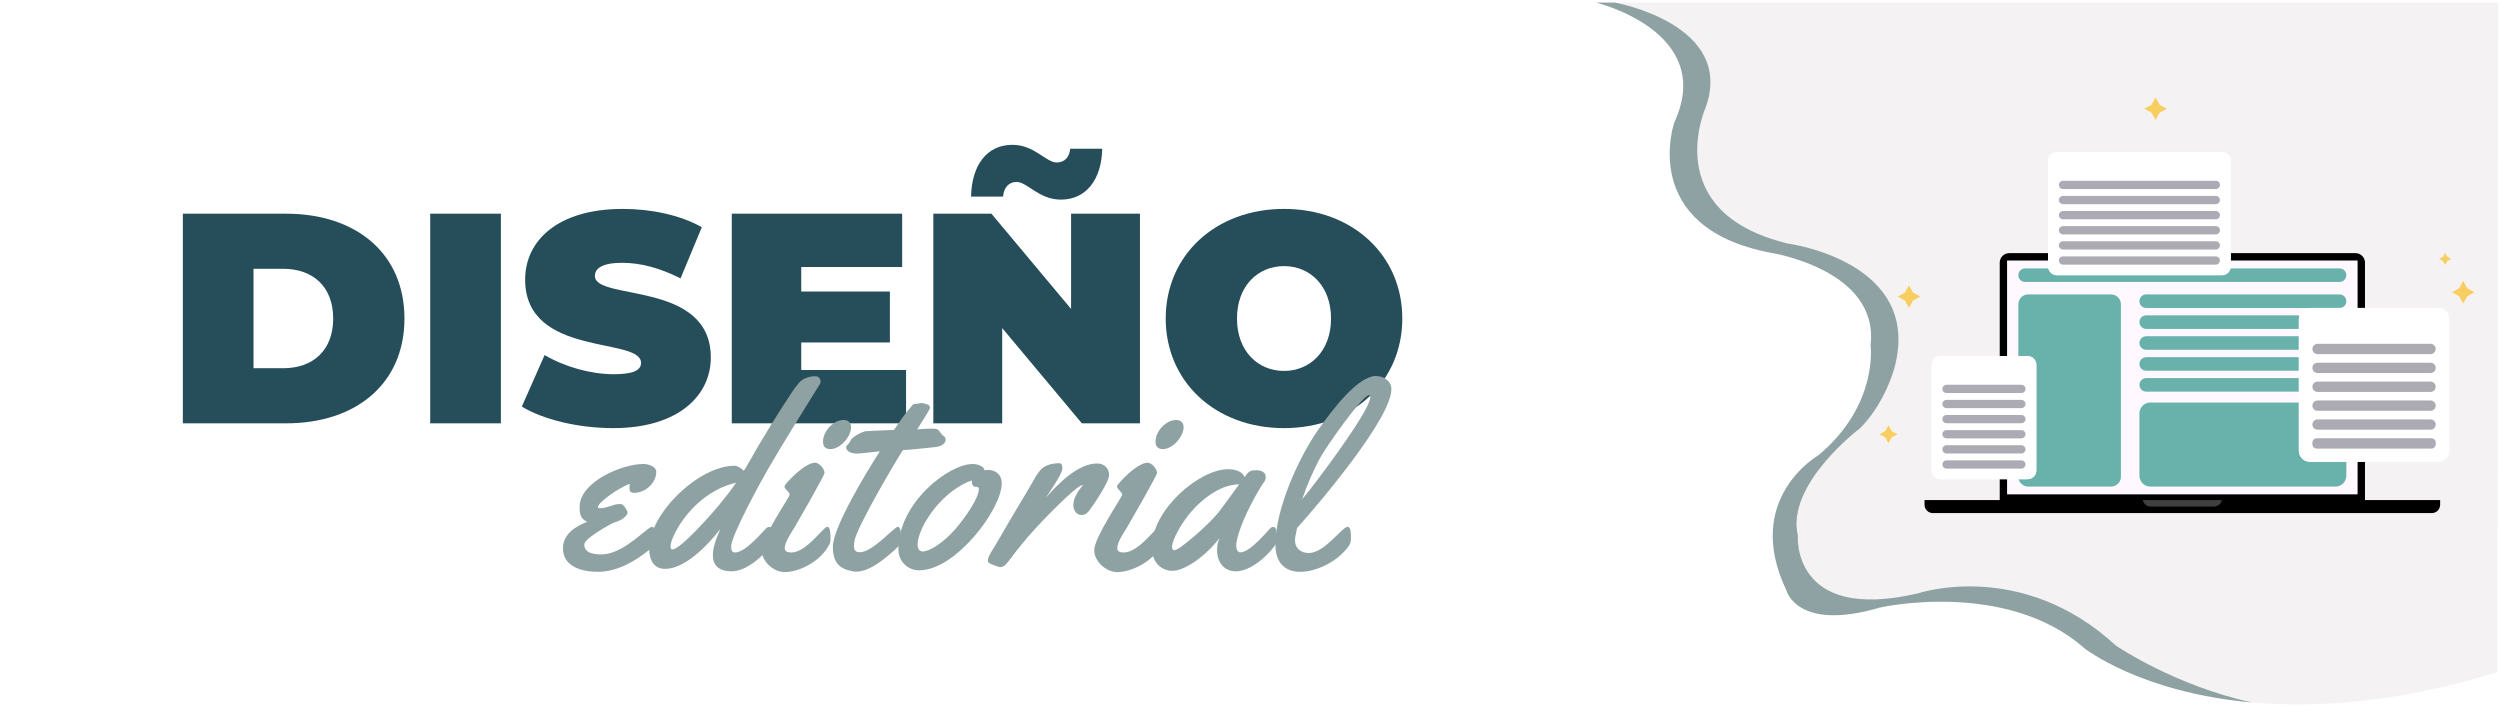 <svg xml:space="preserve" style="enable-background:new 0 0 1920 550;" viewBox="0 0 1920 550" y="0px" x="0px" xmlns:xlink="http://www.w3.org/1999/xlink" xmlns="http://www.w3.org/2000/svg" id="Capa_1" version="1.1">
<style type="text/css">
	.st0{opacity:0.64;fill:#EFEAEE;}
	.st1{fill:#264E5A;}
	.st2{fill:#8EA2A3;}
	.st3{fill:#FFF9FF;}
	.st4{fill:#F9CE60;}
	.st5{fill:#FDC544;}
	.st6{fill:#FFFFFF;}
	.st7{fill:#FFA100;}
	.st8{fill:#69B2AC;}
	.st9{fill:#A5C6C3;}
	.st10{fill:#DDEDEB;}
	.st11{fill:none;stroke:#DEF0F1;stroke-width:0.75;stroke-miterlimit:10;}
	.st12{fill:none;stroke:#FFF9FF;stroke-width:0.5;stroke-miterlimit:10;}
	.st13{fill:#FFEEC5;}
	.st14{fill:#966195;}
	.st15{fill:#8FA1A5;}
	.st16{fill:#DFC8CE;}
	.st17{fill:#274D58;}
	.st18{fill:#FFFCF7;}
	.st19{fill:#003744;}
	.st20{fill:#FFA17D;}
	.st21{fill:#FFEBD5;}
	.st22{fill:#FF7E6E;}
	.st23{fill:#FFF7E2;}
	.st24{fill:#663366;}
	.st25{fill:#3B133C;}
	.st26{fill:#FFE6FC;}
	.st27{fill:#434B4E;}
	.st28{fill:#FFF1E8;}
	.st29{fill:none;stroke:#FFF1E8;stroke-miterlimit:10;}
	.st30{fill:#EFEAF0;}
	.st31{fill:#ABABB3;}
	.st32{fill:none;}
	.st33{fill:#E6F0FF;}
	.st34{fill:#FFFFFF;stroke:#FFFFFF;stroke-linecap:round;stroke-miterlimit:10;}
	.st35{fill:url(#SVGID_1_);}
	.st36{fill:url(#SVGID_00000085955851748805307450000008418799581814549165_);}
	.st37{fill:url(#SVGID_00000065772585419355353100000015869915815282960810_);}
	.st38{fill:url(#SVGID_00000059999098952560853270000011254573231211054260_);}
	.st39{fill:url(#SVGID_00000030471257500336058110000013219094361817277064_);}
	.st40{fill:url(#SVGID_00000087388030128641473760000005787106838086347685_);}
	.st41{fill:url(#SVGID_00000096774310205210029630000008890911059667343747_);}
	.st42{fill:none;stroke:#303030;stroke-linecap:round;stroke-miterlimit:10;}
	.st43{fill:#FFFFFF;stroke:#303030;stroke-miterlimit:10;}
	.st44{fill:url(#SVGID_00000103975452102711463700000013481671974465805965_);}
	.st45{fill:url(#SVGID_00000023977543242579957690000013190337778665676475_);}
	.st46{fill:url(#SVGID_00000047750943857125396610000013891118934980660096_);}
	.st47{fill:url(#SVGID_00000069363229546803811980000009395609848072648589_);}
	.st48{fill:url(#SVGID_00000137835073739399010390000010652899285319004863_);}
	.st49{fill:url(#SVGID_00000137820910865964516050000002526232406216686467_);}
	.st50{fill:url(#SVGID_00000147205135704303946970000000133918098887771057_);}
	.st51{opacity:0.4;fill:#9D9D9D;}
	.st52{fill:#ACABB3;}
	.st53{fill:#778082;}
	.st54{fill:#DEDEDE;}
	.st55{fill:#A7A5A7;}
	.st56{fill:#FFC933;}
	.st57{fill:#FFDC7A;}
	.st58{fill:#23224D;}
	.st59{fill:#31475D;}
	.st60{fill:#ACABB4;}
	.st61{fill:#8EA1A4;}
	.st62{fill:#E0C8CF;}
	.st63{fill:#EEEAEE;}
	.st64{fill:#5D23E3;}
	.st65{fill:#6D26C3;}
	.st66{fill:#6525CE;}
	.st67{fill:#F26126;}
	.st68{fill:#EA703D;}
	.st69{fill:#9A46B3;}
	.st70{fill:#E25C28;}
	.st71{fill:#9545BD;}
	.st72{fill:#DB5A34;}
	.st73{fill:#8E44C6;}
	.st74{fill:#D25A41;}
	.st75{fill:#10D1F1;}
	.st76{fill:#5521EB;}
	.st77{fill:#6A4094;}
	.st78{fill:#8D499C;}
	.st79{fill:#4C20F3;}
	.st80{fill:#07DEF8;}
	.st81{fill:#2CB5E4;}
	.st82{fill:#8843D0;}
	.st83{fill:#C75C51;}
	.st84{fill:#8042DA;}
	.st85{fill:#65BAE5;}
	.st86{fill:#7327B8;}
	.st87{fill:#7E4798;}
	.st88{fill:#792DAC;}
	.st89{fill:#BE6163;}
	.st90{fill:#7842E4;}
	.st91{fill:#B96B7B;}
	.st92{fill:#59BFE9;}
	.st93{fill:#603F99;}
	.st94{fill:#9248A6;}
	.st95{fill:#6F42EE;}
	.st96{fill:#6C59B6;}
	.st97{fill:#724597;}
	.st98{fill:#20C0E8;}
	.st99{fill:#7743AE;}
	.st100{fill:#F5E0E7;}
	.st101{fill:#AC738E;}
	.st102{fill:#567EC6;}
	.st103{fill:#606DBF;}
	.st104{fill:#4F8ECD;}
	.st105{fill:#8D83B2;}
	.st106{fill:#9A7B9F;}
	.st107{fill:#43BCE9;}
	.st108{fill:#4497D4;}
	.st109{fill:#3AA3DC;}
	.st110{fill:#7688BC;}
	.st111{fill:#FBDACE;}
	.st112{fill:#648CC5;}
	.st113{fill:#39A0DB;}
	.st114{fill:#31B0E2;}
	.st115{fill:#3DA9DD;}
	.st116{fill:#4EA3D7;}
	.st117{fill:#5E9BCF;}
	.st118{fill:#DED0E7;}
	.st119{fill:#61AFDC;}
	.st120{fill:#1AC5EB;}
	.st121{fill:#27BAE5;}
	.st122{fill:#E4583E;}
	.st123{fill:#FBDACC;}
	.st124{fill:#FADACD;}
	.st125{fill:#28B9E5;}
	.st126{fill:#EB5B37;}
	.st127{fill:#C1E9F7;}
	.st128{fill:#8AD7F0;}
	.st129{fill:#78D2EF;}
	.st130{fill:#6DCFEE;}
	.st131{fill:#D3C2E4;}
	.st132{fill:#C9ECF8;}
	.st133{fill:#F5D8D1;}
	.st134{fill:#6524DB;}
	.st135{fill:#6F25D4;}
	.st136{fill:#7B28BD;}
	.st137{fill:#7327C8;}
	.st138{fill:#F46724;}
	.st139{fill:#F2622D;}
	.st140{fill:#F36529;}
	.st141{fill:#F3782B;}
	.st142{fill:#EA5F1A;}
	.st143{fill:#F17236;}
	.st144{fill:#EE7336;}
	.st145{fill:#9930A3;}
	.st146{fill:#A247AB;}
	.st147{fill:#922EAE;}
	.st148{fill:#9947AC;}
	.st149{fill:#EB5A27;}
	.st150{fill:#E75B2C;}
	.st151{fill:#E15939;}
	.st152{fill:#E65D22;}
	.st153{fill:#8A2BB7;}
	.st154{fill:#DA5A3D;}
	.st155{fill:#8029C0;}
	.st156{fill:#D95E4E;}
	.st157{fill:#D25D4E;}
	.st158{fill:#0CD7F4;}
	.st159{fill:#08DDF7;}
	.st160{fill:#0DD5F3;}
	.st161{fill:#13CEEF;}
	.st162{fill:#74408F;}
	.st163{fill:#9B499F;}
	.st164{fill:#904896;}
	.st165{fill:#864795;}
	.st166{fill:#7727CA;}
	.st167{fill:#CB5D56;}
	.st168{fill:#C45F5D;}
	.st169{fill:#72B4E1;}
	.st170{fill:#65B7E2;}
	.st171{fill:#65B4E0;}
	.st172{fill:#6BB7E3;}
	.st173{fill:#5DBDE7;}
	.st174{fill:#7F29B3;}
	.st175{fill:#7D2BAF;}
	.st176{fill:#85458E;}
	.st177{fill:#7D4491;}
	.st178{fill:#852DAA;}
	.st179{fill:#D15E5D;}
	.st180{fill:#C6626B;}
	.st181{fill:#BD6266;}
	.st182{fill:#D46A76;}
	.st183{fill:#CB6270;}
	.st184{fill:#B56F84;}
	.st185{fill:#D36E7C;}
	.st186{fill:#BF6D84;}
	.st187{fill:#C26674;}
	.st188{fill:#51BCE8;}
	.st189{fill:#9748A5;}
	.st190{fill:#8255AE;}
	.st191{fill:#7F50AE;}
	.st192{fill:#706CB9;}
	.st193{fill:#8E2EA5;}
	.st194{fill:#8743A8;}
	.st195{fill:#813BA9;}
	.st196{fill:#D889A6;}
	.st197{fill:#D67A8B;}
	.st198{fill:#D67580;}
	.st199{fill:#D37998;}
	.st200{fill:#DD8299;}
	.st201{fill:#E07D80;}
	.st202{fill:#E37664;}
	.st203{fill:#DF7873;}
	.st204{fill:#D87A8B;}
	.st205{fill:#B9779F;}
	.st206{fill:#BD7191;}
	.st207{fill:#B27698;}
	.st208{fill:#A97A9F;}
	.st209{fill:#A37797;}
	.st210{fill:#6D75BD;}
	.st211{fill:#5D81C4;}
	.st212{fill:#5694CE;}
	.st213{fill:#4898D3;}
	.st214{fill:#A384B1;}
	.st215{fill:#8689B9;}
	.st216{fill:#9C8BB9;}
	.st217{fill:#9B7FA7;}
	.st218{fill:#AA7FAB;}
	.st219{fill:#4CB1E2;}
	.st220{fill:#3DB4E4;}
	.st221{fill:#31B4E4;}
	.st222{fill:#4CA9DC;}
	.st223{fill:#43ADE0;}
	.st224{fill:#7498C9;}
	.st225{fill:#8E92C1;}
	.st226{fill:#7A8FC1;}
	.st227{fill:#F16534;}
	.st228{fill:#F0673E;}
	.st229{fill:#F06A49;}
	.st230{fill:#EC6C52;}
	.st231{fill:#EA705A;}
	.st232{fill:#E86B4C;}
	.st233{fill:#6994C9;}
	.st234{fill:#FA7A16;}
	.st235{fill:#FB7F15;}
	.st236{fill:#F56A20;}
	.st237{fill:#F97517;}
	.st238{fill:#F66E1D;}
	.st239{fill:#F7711A;}
	.st240{fill:#F87D20;}
	.st241{fill:#FD8414;}
	.st242{fill:#5296D0;}
	.st243{fill:#6AA6D4;}
	.st244{fill:#B74A70;}
	.st245{fill:#A94778;}
	.st246{fill:#9B447C;}
	.st247{fill:#BA4A65;}
	.st248{fill:#84448D;}
	.st249{fill:#8E4383;}
	.st250{fill:#26BBE6;}
	.st251{fill:#DA5D4E;}
	.st252{fill:#E55F4A;}
	.st253{fill:#DB5245;}
	.st254{fill:#DF645C;}
	.st255{fill:#DD696D;}
	.st256{fill:#D0504D;}
	.st257{fill:#C64C56;}
	.st258{fill:#F26010;}
	.st259{fill:#F25E15;}
	.st260{fill:#F15B1D;}
	.st261{fill:#F2642E;}
	.st262{fill:#F56808;}
	.st263{fill:#F27531;}
	.st264{fill:#F06412;}
	.st265{fill:#EE5D1C;}
	.st266{fill:#F3630D;}
	.st267{fill:#A0329E;}
	.st268{fill:#9448A4;}
	.st269{fill:#932FA4;}
	.st270{fill:#9A3EA1;}
	.st271{fill:#A948A0;}
	.st272{fill:#A448A3;}
	.st273{fill:#8B2DAE;}
	.st274{fill:#F15A2E;}
	.st275{fill:#EC5B37;}
	.st276{fill:#F05B24;}
	.st277{fill:#852BB3;}
	.st278{fill:#E55D4A;}
	.st279{fill:#D55E56;}
	.st280{fill:#DB5B44;}
	.st281{fill:#F15D42;}
	.st282{fill:#ED5D46;}
	.st283{fill:#7C4188;}
	.st284{fill:#A34995;}
	.st285{fill:#944890;}
	.st286{fill:#9F4999;}
	.st287{fill:#954997;}
	.st288{fill:#A5489D;}
	.st289{fill:#7FB0DF;}
	.st290{fill:#7BA6D5;}
	.st291{fill:#6EAFDC;}
	.st292{fill:#77B3E0;}
	.st293{fill:#864183;}
	.st294{fill:#95478B;}
	.st295{fill:#D46162;}
	.st296{fill:#DF6B7E;}
	.st297{fill:#E0686C;}
	.st298{fill:#D66369;}
	.st299{fill:#D67281;}
	.st300{fill:#CB7189;}
	.st301{fill:#C66F92;}
	.st302{fill:#7E69B4;}
	.st303{fill:#9260AB;}
	.st304{fill:#7764B5;}
	.st305{fill:#8E43A5;}
	.st306{fill:#7845AE;}
	.st307{fill:#8F43A2;}
	.st308{fill:#E987A7;}
	.st309{fill:#DF8DA2;}
	.st310{fill:#E2849E;}
	.st311{fill:#E7949D;}
	.st312{fill:#DD7873;}
	.st313{fill:#DD7A7E;}
	.st314{fill:#D6707B;}
	.st315{fill:#DC797C;}
	.st316{fill:#EB8399;}
	.st317{fill:#E67D8B;}
	.st318{fill:#EA849F;}
	.st319{fill:#DD8298;}
	.st320{fill:#E77775;}
	.st321{fill:#E27D86;}
	.st322{fill:#EC7A83;}
	.st323{fill:#E97467;}
	.st324{fill:#E97261;}
	.st325{fill:#E07D8D;}
	.st326{fill:#CA7BA2;}
	.st327{fill:#BC81AB;}
	.st328{fill:#B17AA4;}
	.st329{fill:#797BB8;}
	.st330{fill:#A88DBA;}
	.st331{fill:#B187B3;}
	.st332{fill:#9F91BF;}
	.st333{fill:#57AFDE;}
	.st334{fill:#5AA7D8;}
	.st335{fill:#889FCE;}
	.st336{fill:#8698C7;}
	.st337{fill:#989CCC;}
	.st338{fill:#F16638;}
	.st339{fill:#F15B36;}
	.st340{fill:#EF6D56;}
	.st341{fill:#F06B50;}
	.st342{fill:#EF7062;}
	.st343{fill:#ED705C;}
	.st344{fill:#F3640C;}
	.st345{fill:#77A1D0;}
	.st346{fill:#8792C1;}
	.st347{fill:#7E9BCB;}
	.st348{fill:#C3556E;}
	.st349{fill:#C24C63;}
	.st350{fill:#C35067;}
	.st351{fill:#B3486A;}
	.st352{fill:#AB4668;}
	.st353{fill:#A34574;}
	.st354{fill:#90427D;}
	.st355{fill:#9E4470;}
	.st356{fill:#CD525D;}
	.st357{fill:#D25E5D;}
	.st358{fill:#D6686F;}
	.st359{fill:#DC716D;}
	.st360{fill:#F25E16;}
	.st361{fill:#A73599;}
	.st362{fill:#9D50A2;}
	.st363{fill:#B24996;}
	.st364{fill:#F36260;}
	.st365{fill:#ED5E4F;}
	.st366{fill:#EB6157;}
	.st367{fill:#F25F51;}
	.st368{fill:#F15E49;}
	.st369{fill:#AC4989;}
	.st370{fill:#AD4992;}
	.st371{fill:#A2498F;}
	.st372{fill:#9E4887;}
	.st373{fill:#9A488C;}
	.st374{fill:#A04994;}
	.st375{fill:#8BAADB;}
	.st376{fill:#85A7D7;}
	.st377{fill:#80ACDB;}
	.st378{fill:#95447F;}
	.st379{fill:#EB6C8C;}
	.st380{fill:#DA6F8C;}
	.st381{fill:#E96A81;}
	.st382{fill:#E26E8D;}
	.st383{fill:#F26676;}
	.st384{fill:#E16974;}
	.st385{fill:#E9666E;}
	.st386{fill:#D37492;}
	.st387{fill:#9867AA;}
	.st388{fill:#8781B2;}
	.st389{fill:#866EB2;}
	.st390{fill:#EA8EA6;}
	.st391{fill:#F18AAC;}
	.st392{fill:#EF88AA;}
	.st393{fill:#EC89A9;}
	.st394{fill:#F0839F;}
	.st395{fill:#E490A1;}
	.st396{fill:#F395A5;}
	.st397{fill:#E88480;}
	.st398{fill:#EF8B8C;}
	.st399{fill:#E48184;}
	.st400{fill:#ED94A0;}
	.st401{fill:#E5817B;}
	.st402{fill:#E17C75;}
	.st403{fill:#E7806E;}
	.st404{fill:#E27665;}
	.st405{fill:#E57B69;}
	.st406{fill:#DE746C;}
	.st407{fill:#F581A0;}
	.st408{fill:#EB8298;}
	.st409{fill:#F1819B;}
	.st410{fill:#F1777F;}
	.st411{fill:#EC7C8C;}
	.st412{fill:#EA7673;}
	.st413{fill:#F17370;}
	.st414{fill:#DC7CB2;}
	.st415{fill:#C985AE;}
	.st416{fill:#CD7FA8;}
	.st417{fill:#B88AB6;}
	.st418{fill:#C287BA;}
	.st419{fill:#8289B9;}
	.st420{fill:#B792C2;}
	.st421{fill:#A897C7;}
	.st422{fill:#9A96C6;}
	.st423{fill:#90A0D1;}
	.st424{fill:#909CCC;}
	.st425{fill:#A5A0D4;}
	.st426{fill:#98A5D8;}
	.st427{fill:#A09DCF;}
	.st428{fill:#EF6D5C;}
	.st429{fill:#F0716A;}
	.st430{fill:#EF726A;}
	.st431{fill:#9984B2;}
	.st432{fill:#9892C0;}
	.st433{fill:#8F97C6;}
	.st434{fill:#8B85B5;}
	.st435{fill:#D16065;}
	.st436{fill:#C75A71;}
	.st437{fill:#C95A6B;}
	.st438{fill:#C54B55;}
	.st439{fill:#B6485E;}
	.st440{fill:#CB5058;}
	.st441{fill:#B24869;}
	.st442{fill:#AE4871;}
	.st443{fill:#A24575;}
	.st444{fill:#AF3A93;}
	.st445{fill:#A8489E;}
	.st446{fill:#B63D89;}
	.st447{fill:#BB488D;}
	.st448{fill:#B2498E;}
	.st449{fill:#F4646F;}
	.st450{fill:#F36367;}
	.st451{fill:#F26158;}
	.st452{fill:#EB625A;}
	.st453{fill:#B54980;}
	.st454{fill:#B64888;}
	.st455{fill:#A64887;}
	.st456{fill:#91A3D4;}
	.st457{fill:#F6677D;}
	.st458{fill:#E4749F;}
	.st459{fill:#F06E94;}
	.st460{fill:#F26B8C;}
	.st461{fill:#DB7496;}
	.st462{fill:#DD77A2;}
	.st463{fill:#E078A8;}
	.st464{fill:#B1629F;}
	.st465{fill:#AB5AA0;}
	.st466{fill:#9E6AA8;}
	.st467{fill:#8B72B0;}
	.st468{fill:#F091A6;}
	.st469{fill:#F98CB1;}
	.st470{fill:#FB84AD;}
	.st471{fill:#F58FAB;}
	.st472{fill:#F784A8;}
	.st473{fill:#F682A3;}
	.st474{fill:#F89091;}
	.st475{fill:#F98E9B;}
	.st476{fill:#FB8AA4;}
	.st477{fill:#F08A7E;}
	.st478{fill:#F08670;}
	.st479{fill:#ED8986;}
	.st480{fill:#F89286;}
	.st481{fill:#E57658;}
	.st482{fill:#E16E60;}
	.st483{fill:#E77B61;}
	.st484{fill:#ED805E;}
	.st485{fill:#EA8067;}
	.st486{fill:#FA71A3;}
	.st487{fill:#F96E98;}
	.st488{fill:#F37B8E;}
	.st489{fill:#F3809B;}
	.st490{fill:#F57995;}
	.st491{fill:#F17478;}
	.st492{fill:#F27887;}
	.st493{fill:#EE77B0;}
	.st494{fill:#CA86BE;}
	.st495{fill:#E67BB3;}
	.st496{fill:#DE81B9;}
	.st497{fill:#D082B2;}
	.st498{fill:#DD88C1;}
	.st499{fill:#D685BD;}
	.st500{fill:#E682BB;}
	.st501{fill:#BC97CE;}
	.st502{fill:#BF93C9;}
	.st503{fill:#C792C9;}
	.st504{fill:#B59AD0;}
	.st505{fill:#AD99CD;}
	.st506{fill:#B19BD1;}
	.st507{fill:#A29CCE;}
	.st508{fill:#AA9BCE;}
	.st509{fill:#9A97C6;}
	.st510{fill:#A593C2;}
	.st511{fill:#DD645B;}
	.st512{fill:#DA6053;}
	.st513{fill:#CF5554;}
	.st514{fill:#D04E4C;}
	.st515{fill:#CC4C5B;}
	.st516{fill:#BF4B5F;}
	.st517{fill:#BA4A66;}
	.st518{fill:#C54773;}
	.st519{fill:#BB487B;}
	.st520{fill:#AF487A;}
	.st521{fill:#BE4A6B;}
	.st522{fill:#D86360;}
	.st523{fill:#B54692;}
	.st524{fill:#B33E8F;}
	.st525{fill:#C0477F;}
	.st526{fill:#F86A8B;}
	.st527{fill:#F76984;}
	.st528{fill:#F474A8;}
	.st529{fill:#F571A0;}
	.st530{fill:#C6548D;}
	.st531{fill:#BF4F8F;}
	.st532{fill:#B56C9F;}
	.st533{fill:#BB6297;}
	.st534{fill:#A76FA7;}
	.st535{fill:#BE6D9A;}
	.st536{fill:#FC76AD;}
	.st537{fill:#FC83AD;}
	.st538{fill:#FC7EB0;}
	.st539{fill:#FB87A7;}
	.st540{fill:#F08B99;}
	.st541{fill:#EE8892;}
	.st542{fill:#F78CA5;}
	.st543{fill:#F88AAF;}
	.st544{fill:#FB87A9;}
	.st545{fill:#F89179;}
	.st546{fill:#F18977;}
	.st547{fill:#F78E6B;}
	.st548{fill:#F28560;}
	.st549{fill:#F48B6F;}
	.st550{fill:#F3886B;}
	.st551{fill:#F8917F;}
	.st552{fill:#EC784C;}
	.st553{fill:#E76B4C;}
	.st554{fill:#E57155;}
	.st555{fill:#EA7A56;}
	.st556{fill:#F6885C;}
	.st557{fill:#F07E51;}
	.st558{fill:#F580BA;}
	.st559{fill:#EF78B1;}
	.st560{fill:#EF80BA;}
	.st561{fill:#D38EC7;}
	.st562{fill:#C792CA;}
	.st563{fill:#D18CC5;}
	.st564{fill:#DC7EB4;}
	.st565{fill:#E984BE;}
	.st566{fill:#DE89C2;}
	.st567{fill:#E285BE;}
	.st568{fill:#B78FBD;}
	.st569{fill:#BD94C7;}
	.st570{fill:#B395C7;}
	.st571{fill:#AC92C2;}
	.st572{fill:#BF8DB8;}
	.st573{fill:#B977A0;}
	.st574{fill:#B285B1;}
	.st575{fill:#E5583D;}
	.st576{fill:#DA5647;}
	.st577{fill:#E2604A;}
	.st578{fill:#DB5154;}
	.st579{fill:#DB5145;}
	.st580{fill:#D34E57;}
	.st581{fill:#CF4C65;}
	.st582{fill:#C54B69;}
	.st583{fill:#CB5078;}
	.st584{fill:#C84B6D;}
	.st585{fill:#C34D85;}
	.st586{fill:#CC5279;}
	.st587{fill:#D26087;}
	.st588{fill:#C76F93;}
	.st589{fill:#CD5D8A;}
	.st590{fill:#FD7BB4;}
	.st591{fill:#FD79B1;}
	.st592{fill:#F87BB4;}
	.st593{fill:#FA82B3;}
	.st594{fill:#EC868C;}
	.st595{fill:#EF8A84;}
	.st596{fill:#EB8598;}
	.st597{fill:#E98E9F;}
	.st598{fill:#E58DB4;}
	.st599{fill:#DF8CA2;}
	.st600{fill:#E98CB0;}
	.st601{fill:#F587B4;}
	.st602{fill:#F68E73;}
	.st603{fill:#F89072;}
	.st604{fill:#F78F72;}
	.st605{fill:#F68B63;}
	.st606{fill:#E98381;}
	.st607{fill:#F08777;}
	.st608{fill:#F5814C;}
	.st609{fill:#EF7845;}
	.st610{fill:#F17C4A;}
	.st611{fill:#E97048;}
	.st612{fill:#E76947;}
	.st613{fill:#EE805E;}
	.st614{fill:#F58453;}
	.st615{fill:#F68554;}
	.st616{fill:#EE84BB;}
	.st617{fill:#C792BB;}
	.st618{fill:#D68FB6;}
	.st619{fill:#CE90BC;}
	.st620{fill:#D88CC2;}
	.st621{fill:#E487BE;}
	.st622{fill:#E988B9;}
	.st623{fill:#E18DB7;}
	.st624{fill:#CA86AE;}
	.st625{fill:#C384AE;}
	.st626{fill:#C5779E;}
	.st627{fill:#EB643A;}
	.st628{fill:#EC6C3D;}
	.st629{fill:#E55A42;}
	.st630{fill:#EF5F40;}
	.st631{fill:#DC5246;}
	.st632{fill:#D8545A;}
	.st633{fill:#D76369;}
	.st634{fill:#CC5173;}
	.st635{fill:#DC6361;}
	.st636{fill:#CA4B6E;}
	.st637{fill:#D25466;}
	.st638{fill:#D8697B;}
	.st639{fill:#D36281;}
	.st640{fill:#D15A6F;}
	.st641{fill:#CD5B89;}
	.st642{fill:#DA6A84;}
	.st643{fill:#D16E8F;}
	.st644{fill:#D56588;}
	.st645{fill:#E68399;}
	.st646{fill:#DD8EB3;}
	.st647{fill:#E97E6E;}
	.st648{fill:#EA7E76;}
	.st649{fill:#E37C83;}
	.st650{fill:#EA7D7D;}
	.st651{fill:#F47A41;}
	.st652{fill:#EF774E;}
	.st653{fill:#F5804B;}
	.st654{fill:#EE6E56;}
	.st655{fill:#EC7161;}
	.st656{fill:#CC8EB6;}
	.st657{fill:#D089AD;}
	.st658{fill:#D182A4;}
	.st659{fill:#F0673D;}
	.st660{fill:#E4583F;}
	.st661{fill:#EC5B38;}
	.st662{fill:#E86A4E;}
	.st663{fill:#EF6A49;}
	.st664{fill:#ED5F40;}
	.st665{fill:#DA6773;}
	.st666{fill:#D44E5C;}
	.st667{fill:#E37988;}
	.st668{fill:#DF7A8E;}
	.st669{fill:#D67F9C;}
	.st670{fill:#E57566;}
	.st671{fill:#E3797C;}
	.st672{fill:#F17237;}
	.st673{fill:#E0707A;}
	.st674{fill:url(#SVGID_00000023975145685995472540000002745448059260970911_);}
	.st675{fill:url(#SVGID_00000011749846826009559150000008938535874274136487_);}
	.st676{fill:url(#SVGID_00000013888030409807028720000010243466377276346758_);}
	.st677{fill:url(#SVGID_00000144327762717296234860000004595055678657282718_);}
	.st678{fill:url(#SVGID_00000166665088681943362200000006228531612381539477_);}
	.st679{fill:url(#SVGID_00000088827031435899324380000007952710244214561418_);}
	.st680{fill:url(#SVGID_00000095302819873825753420000011981072002540105108_);}
	.st681{fill:none;stroke:#FFFFFF;stroke-miterlimit:10;}
	.st682{opacity:0.64;fill:#EFEAEE;enable-background:new    ;}
	.st683{enable-background:new    ;}
	.st684{opacity:0.49;fill:#8AA3A2;enable-background:new    ;}
	.st685{fill:#5CC8E3;}
	.st686{opacity:0.1;fill:#A09497;enable-background:new    ;}
	.st687{fill:#A09497;}
	.st688{fill:#FFA6C1;}
	.st689{fill:none;stroke:#E0698D;stroke-miterlimit:10;}
	.st690{opacity:0.1;fill:#FFFFFF;enable-background:new    ;}
</style>
<path d="M1918.75,2l-0.65,514.11c-76.12,23.51-138.45,27.68-187.02,23.41h-0.02c-86.11-7.58-129.02-41.71-129.02-41.71
	c-60.31-53.05-156.91-31.27-156.91-31.27c-64.21,18.99-72.03-13.4-72.03-13.4c-33.5-70.36,24.67-103.48,24.67-103.48
	c46.45-38.71,40.1-84.7,40.1-84.7c6.7-58.07-77.06-70.92-77.06-70.92c-101.63-19.54-73.71-99.95-73.71-99.95
	c32.39-69.8-60.04-92.1-60.04-92.1H1918.75z" class="st0"></path>
<path d="M1729.82,539.52h-0.02c-86.11-7.58-129.02-41.71-129.02-41.71c-60.31-53.05-156.91-31.27-156.91-31.27
	c-64.21,18.99-72.03-13.4-72.03-13.4c-33.5-70.36,24.67-103.48,24.67-103.48c46.45-38.71,40.1-84.7,40.1-84.7
	c6.7-58.07-77.06-70.92-77.06-70.92c-101.63-19.54-73.71-99.95-73.71-99.95c32.39-69.8-60.04-92.1-60.04-92.1h14.47
	c0,0,92.19,16.44,69.85,80.1c0,0-36.85,80.97,63.1,104.98c0,0,103.73,13.65,81.74,95.33c0,0-6.91,26.96-26.46,46.5
	c0,0-56.96,42.82-47.74,82.27c0,0-5.3,67.38,92.41,44.48c0,0,79.29-26.8,151.88,40.2C1625.07,495.86,1670.4,526.78,1729.82,539.52z" class="st2"></path>
<g>
	<polygon points="1658.56,80.45 1664.19,83.53 1658.56,86.6 1655.49,92.23 1652.41,86.6 1646.78,83.53 1652.41,80.45 
		1655.49,74.82" class="st4"></polygon>
	<polygon points="1452.76,331.07 1457.19,333.49 1452.76,335.91 1450.34,340.33 1447.92,335.91 1443.5,333.49 
		1447.92,331.07 1450.34,326.64" class="st4"></polygon>
	<polygon points="1879.53,197.17 1882.54,198.81 1879.53,200.46 1877.89,203.46 1876.24,200.46 1873.24,198.81 
		1876.24,197.17 1877.89,194.16" class="st4"></polygon>
	<polygon points="1894.84,221.37 1900.46,224.45 1894.84,227.52 1891.76,233.15 1888.68,227.52 1883.06,224.45 
		1888.68,221.37 1891.76,215.74" class="st4"></polygon>
	<polygon points="1469.14,224.69 1474.77,227.77 1469.14,230.84 1466.07,236.47 1462.99,230.84 1457.36,227.77 
		1462.99,224.69 1466.07,219.06" class="st4"></polygon>
</g>
<g>
	<g>
		<g>
			<path d="M140.42,164.12h79.35c53.82,0,90.85,30.59,90.85,80.5s-37.03,80.5-90.85,80.5h-79.35V164.12z M217.47,282.8
				c22.77,0,38.41-13.57,38.41-38.18s-15.64-38.18-38.41-38.18H194.7v76.36H217.47z" class="st1"></path>
			<path d="M330.4,164.12h54.28v161H330.4V164.12z" class="st1"></path>
			<path d="M400.77,312.24l17.48-39.56c15.18,8.97,35.42,14.72,53.13,14.72c15.41,0,20.93-3.22,20.93-8.74
				c0-20.24-89.01-3.91-89.01-63.94c0-29.9,25.07-54.28,74.98-54.28c21.62,0,43.93,4.6,60.72,14.03l-16.33,39.33
				c-15.87-8.05-30.82-11.96-44.85-11.96c-15.87,0-20.93,4.6-20.93,10.12c0,19.32,89.01,3.22,89.01,62.56
				c0,29.44-25.07,54.28-74.98,54.28C444.01,328.8,416.87,322.13,400.77,312.24z" class="st1"></path>
			<path d="M695.86,284.18v40.94H562v-161h130.87v40.94h-77.51v18.86h68.08v39.1h-68.08v21.16H695.86z" class="st1"></path>
			<path d="M875.49,164.12v161h-44.62l-61.18-73.14v73.14h-52.9v-161h44.62l61.18,73.14v-73.14H875.49z M770.38,151.01
				h-24.61c0.46-24.15,12.19-39.79,31.74-39.79c17.02,0,25.76,13.57,34.04,13.57c5.98,0,9.89-4.14,10.35-10.58h24.61
				c-0.46,23.46-12.19,39.1-31.74,39.1c-17.02,0-25.76-13.57-34.04-13.57C774.75,139.74,770.84,144.11,770.38,151.01z" class="st1"></path>
			<path d="M895.27,244.62c0-48.76,38.41-84.18,90.85-84.18c52.44,0,90.85,35.42,90.85,84.18s-38.41,84.18-90.85,84.18
				C933.68,328.8,895.27,293.38,895.27,244.62z M1022.23,244.62c0-25.07-16.1-40.25-36.11-40.25c-20.01,0-36.11,15.18-36.11,40.25
				s16.1,40.25,36.11,40.25C1006.13,284.87,1022.23,269.69,1022.23,244.62z" class="st1"></path>
		</g>
	</g>
	<g>
		<g>
			<path d="M486.94,378.51c-3.12,0-3.52-1.56-3.52-4.39c0-0.98,0.2-1.76,0.39-2.54c-2.83,0.98-5.47,2.34-8.01,3.81
				c-3.22,1.76-16.6,10.55-16.6,14.16c0,0.78,1.56,0.78,1.95,0.78c5.27,0,9.67-3.22,14.65-3.22c0.59,0,1.37,0,1.95,0.2
				c1.66,0.88,4.2,4.88,4.2,6.45c0,1.66-2.15,3.32-3.42,4.39c-2.83,2.34-6.15,2.54-9.18,4.2c-4,2.25-20.61,11.43-20.61,15.82
				c0,6.84,7.81,7.62,12.99,7.62c14.26,0,27.83-13.48,36.82-20.21c0.59-0.39,1.46-0.98,2.25-0.98c2.54,0,2.54,5.96,2.54,7.71
				c0,1.66,0,3.61-0.59,5.27c-0.59,1.56-2.54,3.42-4,4.59c-9.38,7.62-23.73,16.99-39.55,16.99c-11.62,0-26.86-3.61-26.86-17.97
				c0-10.84,9.47-16.99,18.65-20.41c-5.37-2.44-5.86-6.25-5.86-11.43c0-19.24,32.42-33.01,49.02-33.01c3.42,0,9.86,1.76,9.86,5.96
				C504.03,370.99,495.63,378.51,486.94,378.51z" class="st2"></path>
			<path d="M629.32,295.5c-13.38,21.68-27.05,43.26-39.75,65.23c-5.47,9.38-28.03,50.78-28.03,58.79v0.78
				c0,2.05,0.68,4,2.93,4c8.4,0,21.88-16.8,24.12-18.75c0.68-0.59,1.46-0.88,2.15-0.88c2.34,0,2.64,3.42,2.64,8.69
				c0,1.66-0.1,3.22-0.59,4.2c-2.64,5.18-17.68,21.19-30.66,21.19c-11.13,0-14.65-5.37-14.65-12.4c0-6.35,3.03-14.16,5.86-20.21
				c-8.98,11.62-26.76,30.76-42.58,30.76c-8.98,0-12.21-7.52-12.21-15.33c0-27.44,38.38-63.87,65.43-63.87
				c2.73,0,5.37,2.05,7.32,3.81c3.81-5.96,6.93-12.01,10.45-17.97c7.13-12.01,14.36-23.83,21.97-35.45
				c3.03-4.59,6.05-9.57,9.67-13.77c2.73-3.61,8.11-5.37,12.79-5.37c2.54,0,4,1.76,4,4.2C630.2,294.14,629.71,294.72,629.32,295.5z
				 M519.56,407.13c-1.76,3.22-4.59,8.98-4.59,12.6c0,0.98,0.2,2.25,1.37,2.25c6.45,0,31.35-28.61,35.64-33.79
				c4.69-5.66,9.18-11.43,13.38-17.48C545.93,375,529.13,389.94,519.56,407.13z" class="st2"></path>
			<path d="M637.23,417.58c-6.84,13.96-23.83,21.78-34.47,21.78c-8.79,0-17.77-8.2-17.77-16.8
				c0-9.77,21.48-41.02,21.48-42.58c0-2.25-4-4.2-4-6.45c0-1.56,15.14-18.16,23.54-18.16c3.22,0,7.23,4.79,7.23,7.81
				c0,2.05-20.41,37.3-23.24,42.19c-2.34,3.91-7.32,10.94-7.32,15.62c0,2.73,2.54,3.32,4.98,3.32c11.82,0,24.61-19.73,27.64-19.73
				c2.73,0,2.54,7.03,2.54,8.79C637.82,414.74,637.82,416.31,637.23,417.58z M637.82,344.92c-3.81,0-5.76-1.95-5.76-5.76
				c0-7.81,7.81-16.6,15.82-16.6c3.52,0,5.76,1.95,5.76,5.57C653.64,335.35,645.24,344.92,637.82,344.92z" class="st2"></path>
			<path d="M675.75,346.58c-0.1-0.1-14.75,1.76-16.89,1.76h-0.88c-2.73,0-8.11-0.98-8.11-4.79
				c0-1.46,2.44-2.83,3.12-4.79c0.98-3.03,8.98-7.32,12.21-7.62c4.2-0.29,8.4-0.39,12.6-0.59c9.18-0.39-0.39,0,8.79-0.39
				c4.2-6.05,8.4-12.6,13.38-18.07c1.17-1.56,1.37-1.95,3.42-1.95c1.56,0,3.03-0.59,4.59-0.59c2.44,0,2.44,0.98,4,0.98
				c1.17,0,2.25,1.56,2.25,2.64c0,1.56-8.4,14.16-9.86,16.6c1.27-0.1,7.32-0.59,9.67-0.59s4.59,0.1,5.37,0.39
				c2.34,0.98,3.03,3.61,5.18,5.18c0.98,0.78,1.66,1.37,1.66,2.83c0,3.91-4.88,5.47-7.81,5.76c-8.98,0.88-16.02,1.86-25,2.34
				c-7.03,10.84-35.84,60.06-37.21,69.82c-0.2,1.46-0.39,2.73-0.39,3.81c0,3.81,1.66,4.79,4.79,4.79c9.38,0,26.37-19.53,28.81-19.53
				c2.73,0,2.54,7.03,2.54,8.79c0,3.71-1.37,5.96-4.39,8.59c-6.54,5.66-18.85,17.09-30.08,17.09c-0.98,0-1.86-0.1-2.73-0.29
				c-9.96-1.86-15.14-6.45-15.14-19.04C639.82,404.39,666.97,360.15,675.75,346.58z" class="st2"></path>
			<path d="M705.97,437.99c-9.47,0-16.02-7.42-16.02-16.21c0-35.64,38.77-65.43,56.93-65.43c5.86,0,9.08,3.03,9.08,4.2
				v0.59c1.37-0.2,2.54-0.2,3.32-0.2c4.59,0,10.06,3.03,10.06,10.25C769.35,390.92,734.1,437.99,705.97,437.99z M749.72,373.92
				c-1.95,0-3.42-0.98-3.42-4.98c-8.98,3.03-20.21,10.84-29.2,22.36c-8.4,10.84-12.3,20.9-12.4,26.76c0,3.42,1.37,5.47,4,5.47
				c4.39,0,16.02-5.76,27.83-20.61c10.74-13.48,15.23-23.14,15.23-27.05c0-1.27-0.49-1.95-1.37-1.95H749.72z" class="st2"></path>
			<path d="M836.35,392.38c-1.37,1.76-3.03,3.12-5.57,3.12c-4.2,0-6.45-3.71-6.45-7.52c0-5.66,3.81-11.23,7.23-15.23
				l-0.2-0.2c-5.08,0.39-31.54,28.22-36.43,33.59c-7.32,8.01-14.16,16.5-20.61,25.2c-1.27,1.76-3.71,4.2-5.96,4.2
				c-1.66,0-8.01-2.44-8.98-3.42c-0.68-0.39-0.68-0.98-0.68-1.56c0-3.42,3.71-8.3,5.86-12.01c8.4-14.65,16.99-29,25.59-43.36
				c2.83-4.69,5.18-9.57,8.59-13.87c3.32-4.2,9.67-5.57,14.84-5.57c1.95,0,2.34,2.15,2.34,3.81c0,4.59-9.77,17.97-12.6,22.56
				c9.18-10.35,24.41-26.17,39.26-26.17c5.18,0,9.18,3.42,9.18,8.79C851.78,370.31,840.15,387.3,836.35,392.38z" class="st2"></path>
			<path d="M892.6,417.58c-6.84,13.96-23.83,21.78-34.47,21.78c-8.79,0-17.77-8.2-17.77-16.8
				c0-9.77,21.48-41.02,21.48-42.58c0-2.25-4-4.2-4-6.45c0-1.56,15.14-18.16,23.54-18.16c3.22,0,7.23,4.79,7.23,7.81
				c0,2.05-20.41,37.3-23.24,42.19c-2.34,3.91-7.32,10.94-7.32,15.62c0,2.73,2.54,3.32,4.98,3.32c11.82,0,24.61-19.73,27.64-19.73
				c2.73,0,2.54,7.03,2.54,8.79C893.18,414.74,893.18,416.31,892.6,417.58z M893.18,344.92c-3.81,0-5.76-1.95-5.76-5.76
				c0-7.81,7.81-16.6,15.82-16.6c3.52,0,5.76,1.95,5.76,5.57C909,335.35,900.6,344.92,893.18,344.92z" class="st2"></path>
			<path d="M980.49,413.38c0,1.66-0.1,3.22-0.59,4.2c-2.64,5.18-17.58,21.19-30.66,21.19
				c-10.16,0-14.55-8.11-14.55-16.31c0-3.22,0.68-6.45,1.95-9.28c-10.74,13.96-26.56,25.2-36.33,25.2c-8.4,0-14.26-6.45-15.23-13.38
				c-0.29-1.66-0.39-3.22-0.39-4.88c0-29,36.72-59.77,58.4-59.77c7.52,0,11.72,2.93,12.79,6.15c3.22-4.98,4.79-5.37,8.79-5.37
				c4.1,0,7.42,1.56,7.42,5.08c0,1.46-0.49,3.22-1.37,4.1c-1.46,1.56-17.77,28.22-21,45.8c-0.2,0.68-0.29,1.66-0.29,2.73
				c0,2.44,0.68,5.37,3.12,5.37c7.81,0,21.58-17.29,23.14-18.65c0.68-0.59,1.46-0.88,2.15-0.88c1.07,0,1.95,0.78,2.05,1.86
				C980.1,407.81,980.49,410.74,980.49,413.38z M917.11,390.52c-8.59,8.89-16.99,23.73-16.99,29.59c0,1.56,0.59,2.44,1.95,2.44
				c3.71,0,25.98-19.43,33.4-28.61c4.39-5.57,11.04-15.04,16.21-21.97C945.04,371.97,932.25,374.7,917.11,390.52z" class="st2"></path>
			<path d="M996.11,405.56c-0.39,3.22-1.56,6.15-1.56,9.38c0,6.25,4.59,9.77,10.55,9.77
				c12.21,0,25.68-20.12,29.88-20.12c2.54,0,2.54,5.57,2.54,7.13v1.95c0,4.39-2.25,6.64-4.59,9.28
				c-7.91,8.98-22.27,16.21-34.38,16.21c-12.99,0-19.04-8.4-19.04-21c0-27.05,17.68-66.6,33.2-88.57
				c12.01-16.99,30.66-40.82,44.04-40.82c5.96,0,11.82,3.81,11.82,10.16C1068.57,321.38,1012.72,387.11,996.11,405.56z
				 M1051.39,303.51c-5.18,0-32.91,39.84-36.82,46.88c-5.47,9.77-10.94,22.36-14.45,33.01c9.47-11.23,52.25-67.87,52.25-78.42
				C1052.36,304.2,1052.17,303.51,1051.39,303.51z" class="st2"></path>
		</g>
	</g>
</g>
<path d="M1816.29,385.31h-280.5V201.7c0-4.02,3.26-7.28,7.28-7.28h265.95c4.02,0,7.28,3.26,7.28,7.28V385.31z"></path>
<rect height="179.58" width="269.19" class="st3" y="200.08" x="1541.44"></rect>
<path d="M1550.07,211.33L1550.07,211.33c0,2.88,2.34,5.22,5.22,5.22h241.49c2.88,0,5.22-2.34,5.22-5.22l0,0
	c0-2.88-2.34-5.22-5.22-5.22h-241.49C1552.41,206.11,1550.07,208.45,1550.07,211.33z" class="st8"></path>
<path d="M1643.08,231.32L1643.08,231.32c0,2.88,2.34,5.22,5.22,5.22h148.48c2.88,0,5.22-2.34,5.22-5.22l0,0
	c0-2.88-2.34-5.22-5.22-5.22H1648.3C1645.42,226.1,1643.08,228.44,1643.08,231.32z" class="st8"></path>
<path d="M1643.08,247.38L1643.08,247.38c0,2.88,2.34,5.22,5.22,5.22h148.48c2.88,0,5.22-2.34,5.22-5.22l0,0
	c0-2.88-2.34-5.22-5.22-5.22H1648.3C1645.42,242.16,1643.08,244.5,1643.08,247.38z" class="st8"></path>
<path d="M1643.08,263.44L1643.08,263.44c0,2.88,2.34,5.22,5.22,5.22h148.48c2.88,0,5.22-2.34,5.22-5.22l0,0
	c0-2.88-2.34-5.22-5.22-5.22H1648.3C1645.42,258.23,1643.08,260.56,1643.08,263.44z" class="st8"></path>
<path d="M1643.08,279.51L1643.08,279.51c0,2.88,2.34,5.22,5.22,5.22h148.48c2.88,0,5.22-2.34,5.22-5.22v0
	c0-2.88-2.34-5.22-5.22-5.22H1648.3C1645.42,274.29,1643.08,276.63,1643.08,279.51z" class="st8"></path>
<path d="M1643.08,295.57L1643.08,295.57c0,2.88,2.34,5.22,5.22,5.22h148.48c2.88,0,5.22-2.34,5.22-5.22l0,0
	c0-2.88-2.34-5.22-5.22-5.22H1648.3C1645.42,290.35,1643.08,292.69,1643.08,295.57z" class="st8"></path>
<path d="M1867.61,394.06h-383.14c-3.54,0-6.42-2.87-6.42-6.42v-3.6h395.98v3.6C1874.02,391.18,1871.15,394.06,1867.61,394.06z"></path>
<path d="M1645.69,384.04c0.53,2.85,3.01,5.01,6.01,5.01h48.67c3,0,5.49-2.16,6.01-5.01H1645.69z" class="st51"></path>
<path d="M1621.28,373.72h-63.62c-4.19,0-7.59-3.4-7.59-7.59V233.69c0-4.19,3.4-7.59,7.59-7.59h63.62
	c4.19,0,7.59,3.4,7.59,7.59v132.45C1628.86,370.33,1625.47,373.72,1621.28,373.72z" class="st8"></path>
<path d="M1793.6,373.72h-142.12c-4.64,0-8.4-3.76-8.4-8.4v-47.79c0-4.64,3.76-8.4,8.4-8.4h142.12
	c4.64,0,8.4,3.76,8.4,8.4v47.79C1802,369.96,1798.24,373.72,1793.6,373.72z" class="st8"></path>
<g>
	
		<image transform="matrix(1 0 0 1 1568 112)" height="108" width="154" style="overflow:visible;opacity:0.4;">
	</image>
	<g>
		<path d="M1706.41,211.37h-126.66c-3.77,0-6.82-3.05-6.82-6.82v-80.94c0-3.77,3.05-6.82,6.82-6.82h126.66
			c3.77,0,6.82,3.05,6.82,6.82v80.94C1713.24,208.32,1710.18,211.37,1706.41,211.37z" class="st6"></path>
	</g>
</g>
<path d="M1706.41,211.37h-126.66c-3.77,0-6.82-3.05-6.82-6.82v-80.94c0-3.77,3.05-6.82,6.82-6.82h126.66
	c3.77,0,6.82,3.05,6.82,6.82v80.94C1713.24,208.32,1710.18,211.37,1706.41,211.37z" class="st6"></path>
<path d="M1701.74,145.19h-117.32c-1.75,0-3.17-1.42-3.17-3.17l0,0c0-1.75,1.42-3.17,3.17-3.17h117.32
	c1.75,0,3.17,1.42,3.17,3.17l0,0C1704.91,143.78,1703.49,145.19,1701.74,145.19z" class="st52"></path>
<path d="M1701.74,156.8h-117.32c-1.75,0-3.17-1.42-3.17-3.17l0,0c0-1.75,1.42-3.17,3.17-3.17h117.32
	c1.75,0,3.17,1.42,3.17,3.17l0,0C1704.91,155.39,1703.49,156.8,1701.74,156.8z" class="st52"></path>
<path d="M1701.74,168.41h-117.32c-1.75,0-3.17-1.42-3.17-3.17l0,0c0-1.75,1.42-3.17,3.17-3.17h117.32
	c1.75,0,3.17,1.42,3.17,3.17l0,0C1704.91,166.99,1703.49,168.41,1701.74,168.41z" class="st52"></path>
<path d="M1701.74,180.02h-117.32c-1.75,0-3.17-1.42-3.17-3.17l0,0c0-1.75,1.42-3.17,3.17-3.17h117.32
	c1.75,0,3.17,1.42,3.17,3.17l0,0C1704.91,178.6,1703.49,180.02,1701.74,180.02z" class="st52"></path>
<path d="M1701.74,191.63h-117.32c-1.75,0-3.17-1.42-3.17-3.17l0,0c0-1.75,1.42-3.17,3.17-3.17h117.32
	c1.75,0,3.17,1.42,3.17,3.17l0,0C1704.91,190.21,1703.49,191.63,1701.74,191.63z" class="st52"></path>
<path d="M1701.74,203.24h-117.32c-1.75,0-3.17-1.42-3.17-3.17l0,0c0-1.75,1.42-3.17,3.17-3.17h117.32
	c1.75,0,3.17,1.42,3.17,3.17l0,0C1704.91,201.82,1703.49,203.24,1701.74,203.24z" class="st52"></path>
<g>
	<g>
		
			<image transform="matrix(1 0 0 1 1479 269)" height="108" width="93" style="overflow:visible;opacity:0.4;">
		</image>
		<g>
			<path d="M1557.09,368.02h-66.84c-3.77,0-6.82-3.05-6.82-6.82v-80.94c0-3.77,3.05-6.82,6.82-6.82h66.84
				c3.77,0,6.82,3.05,6.82,6.82v80.94C1563.91,364.96,1560.86,368.02,1557.09,368.02z" class="st6"></path>
		</g>
	</g>
	<path d="M1557.09,368.02h-66.84c-3.77,0-6.82-3.05-6.82-6.82v-80.94c0-3.77,3.05-6.82,6.82-6.82h66.84
		c3.77,0,6.82,3.05,6.82,6.82v80.94C1563.91,364.96,1560.86,368.02,1557.09,368.02z" class="st6"></path>
	<path d="M1552.42,301.84h-57.5c-1.75,0-3.17-1.42-3.17-3.17l0,0c0-1.75,1.42-3.17,3.17-3.17h57.5
		c1.75,0,3.17,1.42,3.17,3.17l0,0C1555.59,300.43,1554.17,301.84,1552.42,301.84z" class="st52"></path>
	<path d="M1552.42,313.45h-57.5c-1.75,0-3.17-1.42-3.17-3.17l0,0c0-1.75,1.42-3.17,3.17-3.17h57.5
		c1.75,0,3.17,1.42,3.17,3.17l0,0C1555.59,312.03,1554.17,313.45,1552.42,313.45z" class="st52"></path>
	<path d="M1552.42,325.06h-57.5c-1.75,0-3.17-1.42-3.17-3.17l0,0c0-1.75,1.42-3.17,3.17-3.17h57.5
		c1.75,0,3.17,1.42,3.17,3.17l0,0C1555.59,323.64,1554.17,325.06,1552.42,325.06z" class="st52"></path>
	<path d="M1552.42,336.67h-57.5c-1.75,0-3.17-1.42-3.17-3.17l0,0c0-1.75,1.42-3.17,3.17-3.17h57.5
		c1.75,0,3.17,1.42,3.17,3.17l0,0C1555.59,335.25,1554.17,336.67,1552.42,336.67z" class="st52"></path>
	<path d="M1552.42,348.28h-57.5c-1.75,0-3.17-1.42-3.17-3.17l0,0c0-1.75,1.42-3.17,3.17-3.17h57.5
		c1.75,0,3.17,1.42,3.17,3.17l0,0C1555.59,346.86,1554.17,348.28,1552.42,348.28z" class="st52"></path>
	<path d="M1552.42,359.89h-57.5c-1.75,0-3.17-1.42-3.17-3.17l0,0c0-1.75,1.42-3.17,3.17-3.17h57.5
		c1.75,0,3.17,1.42,3.17,3.17l0,0C1555.59,358.47,1554.17,359.89,1552.42,359.89z" class="st52"></path>
</g>
<g>
	
		<image transform="matrix(1 0 0 1 1761 232)" height="131" width="129" style="overflow:visible;opacity:0.4;">
	</image>
	<g>
		<path d="M1872.51,354.67h-98.48c-4.71,0-8.52-3.82-8.52-8.52V245c0-4.71,3.82-8.52,8.52-8.52h98.48
			c4.71,0,8.52,3.82,8.52,8.52v101.15C1881.04,350.85,1877.22,354.67,1872.51,354.67z" class="st6"></path>
	</g>
</g>
<path d="M1872.51,354.67h-98.48c-4.71,0-8.52-3.82-8.52-8.52V245c0-4.71,3.82-8.52,8.52-8.52h98.48
	c4.71,0,8.52,3.82,8.52,8.52v101.15C1881.04,350.85,1877.22,354.67,1872.51,354.67z" class="st6"></path>
<path d="M1866.67,271.97h-86.8c-2.19,0-3.96-1.77-3.96-3.96l0,0c0-2.19,1.77-3.96,3.96-3.96h86.8
	c2.19,0,3.96,1.77,3.96,3.96l0,0C1870.63,270.2,1868.86,271.97,1866.67,271.97z" class="st52"></path>
<path d="M1866.67,286.48h-86.8c-2.19,0-3.96-1.77-3.96-3.96l0,0c0-2.19,1.77-3.96,3.96-3.96h86.8
	c2.19,0,3.96,1.77,3.96,3.96l0,0C1870.63,284.71,1868.86,286.48,1866.67,286.48z" class="st52"></path>
<path d="M1866.67,300.99h-86.8c-2.19,0-3.96-1.77-3.96-3.96l0,0c0-2.19,1.77-3.96,3.96-3.96h86.8
	c2.19,0,3.96,1.77,3.96,3.96l0,0C1870.63,299.22,1868.86,300.99,1866.67,300.99z" class="st52"></path>
<path d="M1866.67,315.5h-86.8c-2.19,0-3.96-1.77-3.96-3.96l0,0c0-2.19,1.77-3.96,3.96-3.96h86.8
	c2.19,0,3.96,1.77,3.96,3.96l0,0C1870.63,313.72,1868.86,315.5,1866.67,315.5z" class="st52"></path>
<path d="M1866.67,330h-86.8c-2.19,0-3.96-1.77-3.96-3.96l0,0c0-2.19,1.77-3.96,3.96-3.96h86.8
	c2.19,0,3.96,1.77,3.96,3.96l0,0C1870.63,328.23,1868.86,330,1866.67,330z" class="st52"></path>
<path d="M1867.32,344.51h-88.1c-1.83,0-3.31-1.48-3.31-3.31v-1.3c0-1.83,1.48-3.31,3.31-3.31h88.1
	c1.83,0,3.31,1.48,3.31,3.31v1.3C1870.63,343.03,1869.15,344.51,1867.32,344.51z" class="st52"></path>
</svg>
